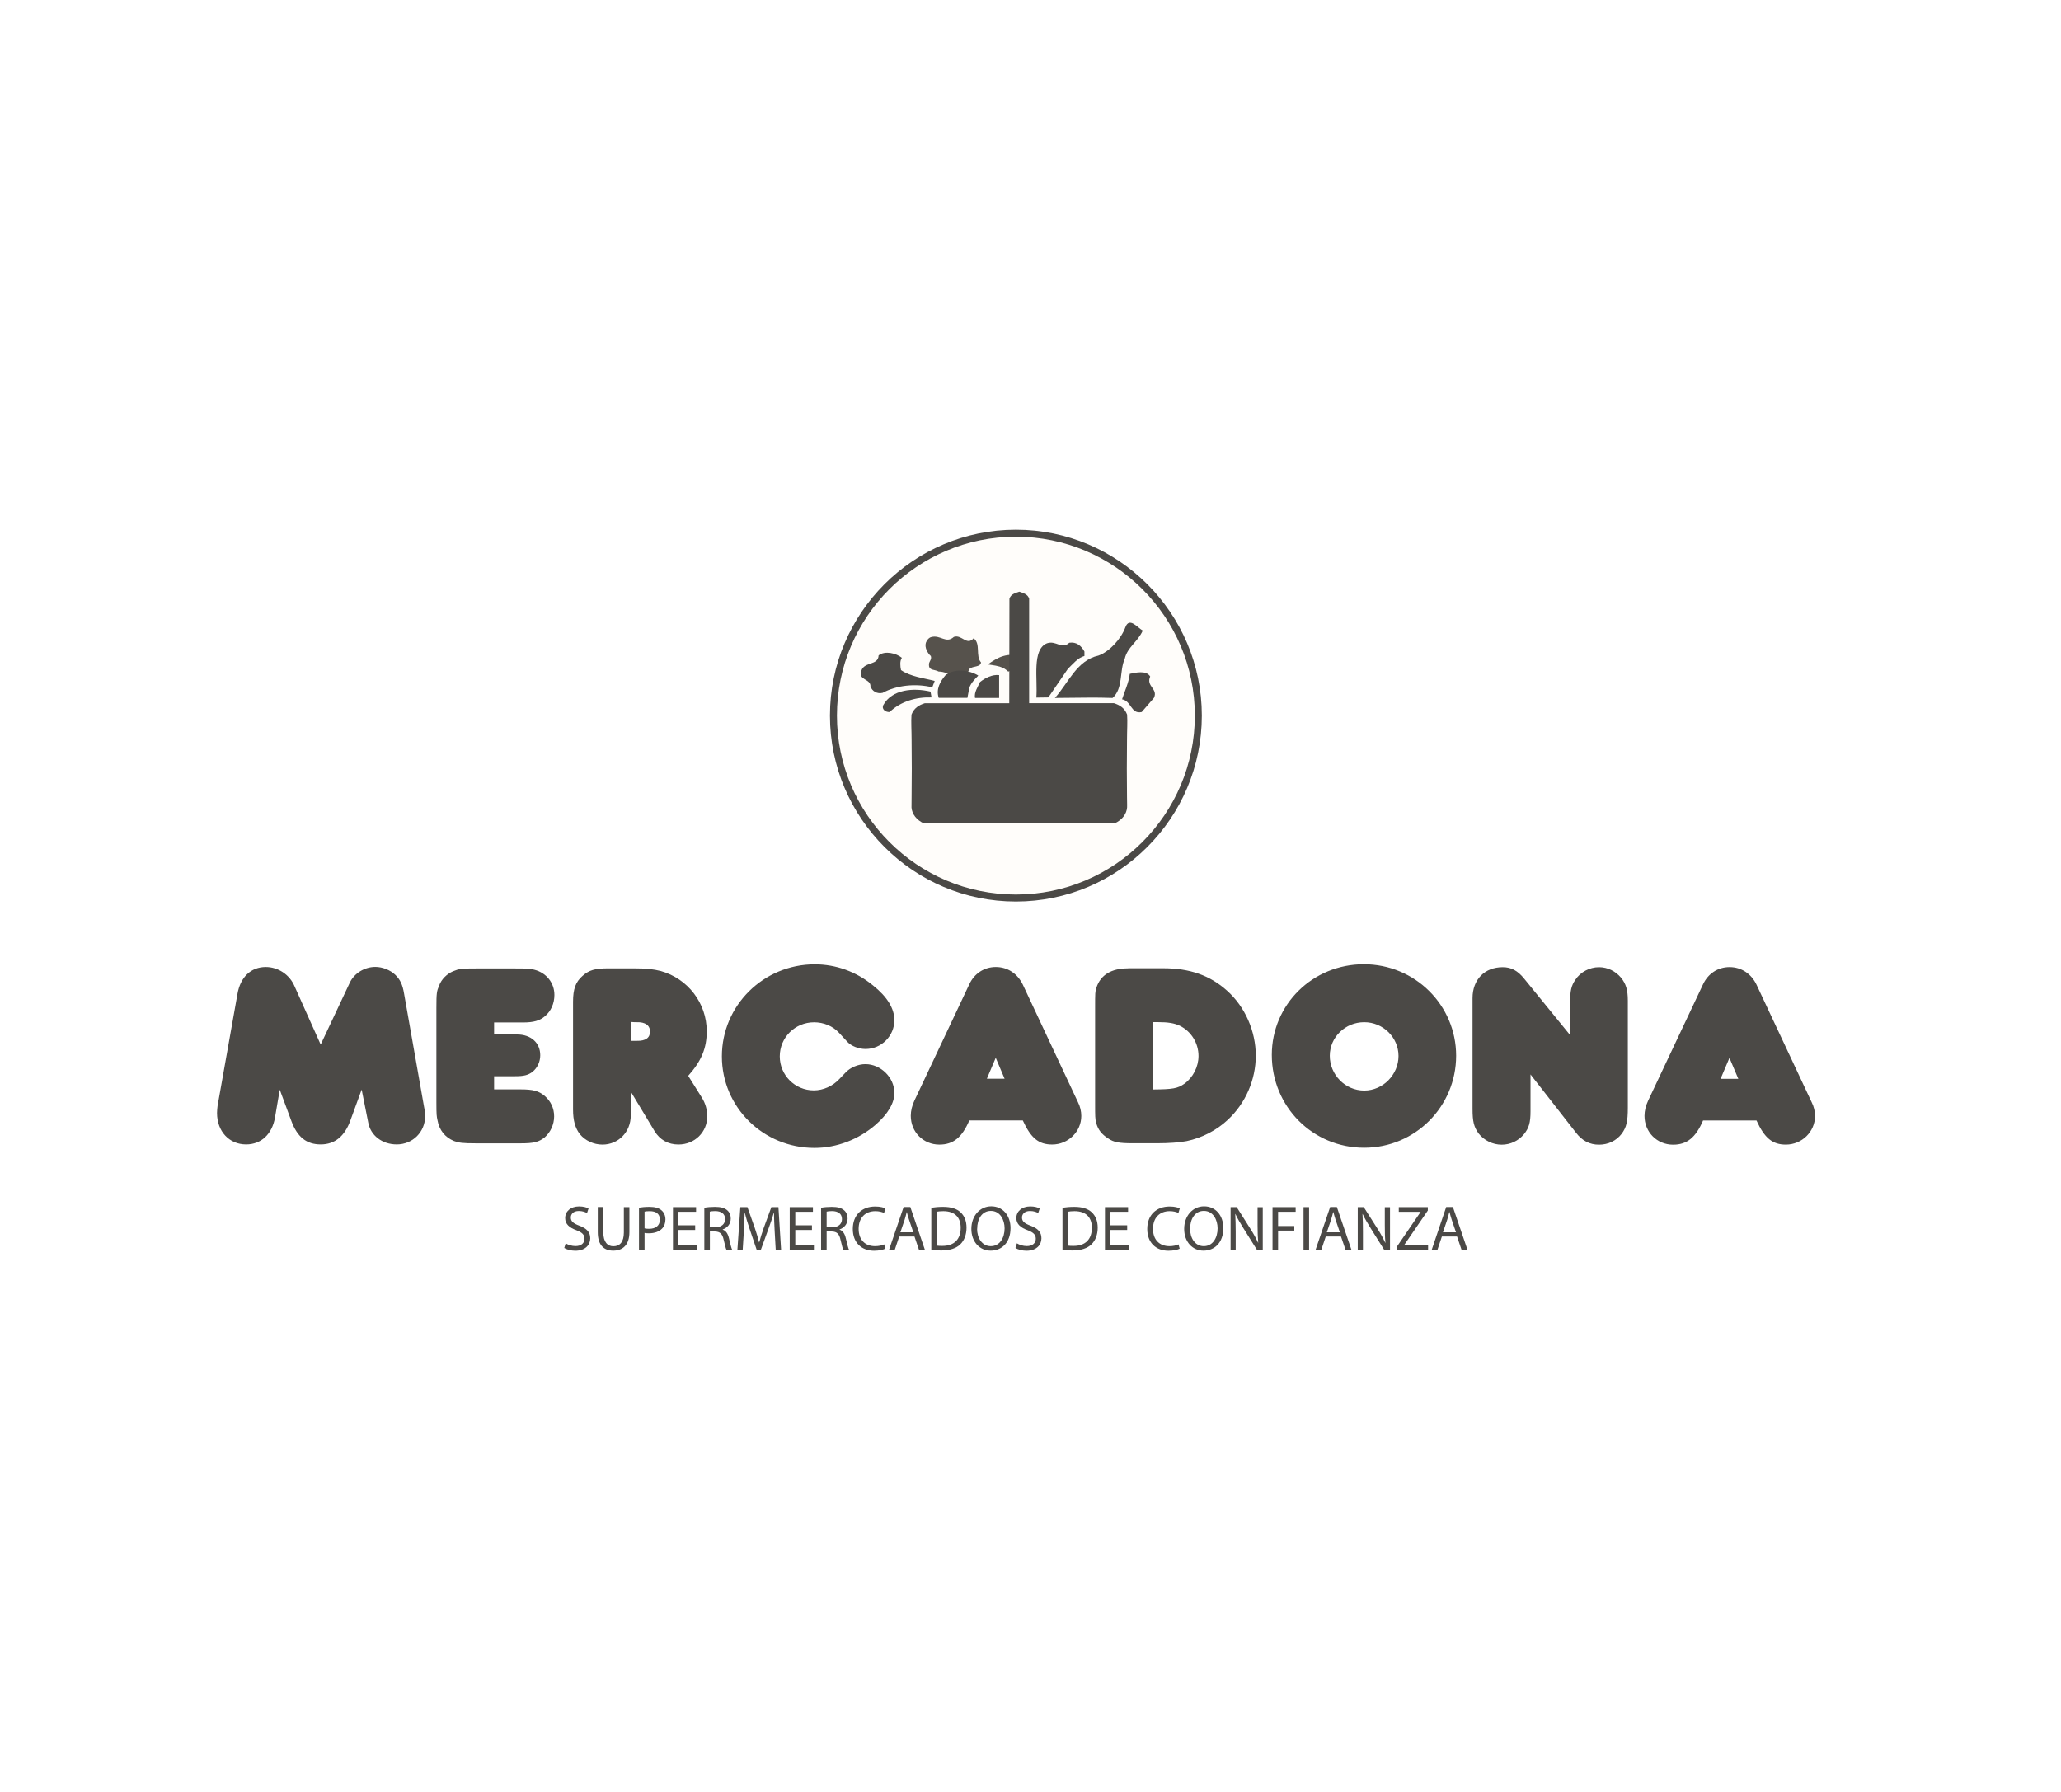 <?xml version="1.0" encoding="UTF-8"?>
<svg xmlns="http://www.w3.org/2000/svg" xmlns:xlink="http://www.w3.org/1999/xlink" id="Capa_1" data-name="Capa 1" viewBox="0 0 230 200">
  <defs>
    <style>
      .cls-1 {
        fill: none;
      }

      .cls-2 {
        clip-path: url(#clippath);
      }

      .cls-3 {
        opacity: .06;
      }

      .cls-4 {
        fill: #f9d5aa;
      }

      .cls-5 {
        fill: #4b4946;
      }

      .cls-6 {
        clip-path: url(#clippath-1);
      }

      .cls-7 {
        clip-path: url(#clippath-4);
      }

      .cls-8 {
        clip-path: url(#clippath-3);
      }

      .cls-9 {
        clip-path: url(#clippath-2);
      }

      .cls-10 {
        clip-path: url(#clippath-7);
      }

      .cls-11 {
        clip-path: url(#clippath-6);
      }

      .cls-12 {
        clip-path: url(#clippath-5);
      }
    </style>
    <clipPath id="clippath">
      <rect class="cls-1" x="24.2" y="59.11" width="178.34" height="80.49"></rect>
    </clipPath>
    <clipPath id="clippath-1">
      <rect class="cls-1" x="24.2" y="59.11" width="178.34" height="80.48"></rect>
    </clipPath>
    <clipPath id="clippath-2">
      <rect class="cls-1" x="69.7" y="41.37" width="87.35" height="61.45"></rect>
    </clipPath>
    <clipPath id="clippath-3">
      <rect class="cls-1" x="24.2" y="59.11" width="178.34" height="80.48"></rect>
    </clipPath>
    <clipPath id="clippath-4">
      <rect class="cls-1" x="24.2" y="59.11" width="178.34" height="80.48"></rect>
    </clipPath>
    <clipPath id="clippath-5">
      <rect class="cls-1" x="24.2" y="59.11" width="178.34" height="80.48"></rect>
    </clipPath>
    <clipPath id="clippath-6">
      <rect class="cls-1" x="24.2" y="59.11" width="178.34" height="80.48"></rect>
    </clipPath>
    <clipPath id="clippath-7">
      <rect class="cls-1" x="24.2" y="59.11" width="178.34" height="80.48"></rect>
    </clipPath>
  </defs>
  <g class="cls-2">
    <g class="cls-6">
      <path class="cls-5" d="m106.43,71.09c.89-.33,1.45,1.04,2.22.15.83.6.18,1.96.83,2.7-.09.56-.89.36-1.28.71-.65,1.6-2.28.3-3.46.3-.39-.24-1.07-.09-1.07-.71-.06-.39.35-.59.21-1.01-.38-.35-.71-.95-.56-1.48.09-.27.33-.59.62-.65,1.01-.27,1.63.77,2.49,0"></path>
      <path class="cls-5" d="m114.3,74.49c-.7-.17-1.11.22-1.78.47-.81-.69-.42-.14-.64-.42-.33-.21-1.13-.31-1.65-.38,1.07-.74,2.11-1.45,4.08-.84,0,0,.02.9-.01,1.17"></path>
      <g class="cls-3">
        <g class="cls-9">
          <path class="cls-4" d="m93.01,79.87c0-11.25,9.12-20.36,20.36-20.36s20.36,9.12,20.36,20.36-9.12,20.36-20.36,20.36-20.36-9.11-20.36-20.36"></path>
        </g>
      </g>
      <path class="cls-5" d="m113.37,59.9c-11.01,0-19.97,8.96-19.97,19.97s8.96,19.97,19.97,19.97,19.97-8.96,19.97-19.97-8.96-19.97-19.97-19.97m0,40.72c-11.44,0-20.75-9.31-20.75-20.75s9.31-20.75,20.75-20.75,20.75,9.31,20.75,20.75-9.31,20.75-20.75,20.75"></path>
      <path class="cls-5" d="m113.76,91.87h-8.75l-1.9.04c-.83-.39-1.33-1.04-1.39-1.78,0,0,0-.44.01-1.13.01-.79.02-1.93.02-3.19,0-1.05-.02-2.18-.02-3.26,0-1.02-.07-1.99-.01-2.79.27-.71.8-1.06,1.48-1.27h9.43s.02-11.67.02-11.67c.15-.5.65-.63,1.1-.78.44.15.95.28,1.1.78v11.66s.21,0,.21,0h9.24c.68.21,1.21.56,1.48,1.27.06.8-.01,1.77-.01,2.79,0,1.07-.02,2.21-.02,3.26,0,1.25.01,2.39.02,3.19.01.7.02,1.12.01,1.13-.06.74-.55,1.39-1.39,1.78l-1.9-.04h-8.75,0Z"></path>
      <path class="cls-5" d="m127.53,70.38c-.59,1.3-1.71,1.84-2.01,3.14-.62,1.39-.15,3.29-1.36,4.38-.5-.03-2.15-.04-2.33-.04-.17,0-4.11.04-4.11.04,1.48-1.63,2.44-4.2,4.87-4.73,1.24-.45,2.52-1.87,2.99-3.14.44-1.24,1.39.06,1.95.35"></path>
      <path class="cls-5" d="m121.02,72.72v.5c-.74.18-1.33.95-1.84,1.42l-2.19,3.2-1.34.02c.17-2.04-.52-5.37,1.19-6.06,1.04-.35,1.63.74,2.49-.06.8-.12,1.33.33,1.69.98"></path>
      <path class="cls-5" d="m128.36,75.5c-.5,1.13.92,1.36.41,2.4l-1.36,1.57c-1.21.27-1.13-1.22-2.19-1.42.24-.8.74-1.81.86-2.84.59-.12,1.84-.45,2.28.3"></path>
      <path class="cls-5" d="m100.64,73.43c-.24.35-.18.95-.09,1.36,1.07.74,2.55.89,3.76,1.21l-.27.71c-1.86-.45-3.97-.24-5.54.62-.62.15-1.16-.18-1.36-.71.06-.89-1.45-.68-1.01-1.78.35-1.01,1.87-.54,1.92-1.69.71-.56,1.96-.24,2.58.26"></path>
      <path class="cls-5" d="m103.84,77.19l.12.65c-1.72-.06-3.44.44-4.68,1.63-.41.03-.92-.27-.71-.77.98-1.78,3.38-1.95,5.27-1.51"></path>
      <path class="cls-5" d="m109.17,75.41c-.48.48-.8.83-1,1.36l-.21,1.12h-3.2c-.33-.95.15-1.83.77-2.55,1.04-.77,2.63-.56,3.64.06"></path>
      <path class="cls-5" d="m111.51,77.9h-2.7c-.12-.62.3-1.21.56-1.78.56-.45,1.36-.86,2.13-.77v2.55Z"></path>
      <path class="cls-5" d="m63.12,138.77c.28.17.68.31,1.11.31.63,0,1-.33,1-.82,0-.45-.26-.7-.9-.95-.78-.28-1.26-.68-1.26-1.36,0-.75.62-1.3,1.55-1.3.49,0,.85.11,1.06.23l-.17.51c-.16-.09-.48-.23-.91-.23-.66,0-.9.39-.9.72,0,.45.29.67.95.92.81.31,1.22.7,1.22,1.41,0,.74-.55,1.39-1.68,1.39-.46,0-.97-.14-1.22-.31l.16-.52Z"></path>
      <path class="cls-5" d="m67.33,134.73v2.84c0,1.07.48,1.53,1.12,1.53.71,0,1.17-.47,1.17-1.53v-2.84h.62v2.79c0,1.47-.77,2.07-1.81,2.07-.98,0-1.72-.56-1.72-2.05v-2.82h.63Z"></path>
      <path class="cls-5" d="m71.93,137.1c.13.04.31.05.51.05.75,0,1.2-.37,1.2-1.03s-.45-.94-1.13-.94c-.27,0-.48.02-.58.05v1.86Zm-.62-2.31c.3-.05.69-.09,1.19-.09.61,0,1.06.14,1.34.4.26.23.42.58.42,1s-.13.77-.37,1.02c-.33.35-.86.53-1.46.53-.18,0-.36,0-.5-.04v1.92h-.62v-4.73Z"></path>
    </g>
    <polygon class="cls-5" points="75.1 134.73 75.1 139.52 77.79 139.52 77.79 139 75.71 139 75.71 137.28 77.58 137.28 77.58 136.76 75.71 136.76 75.71 135.25 77.68 135.25 77.68 134.73 75.1 134.73"></polygon>
    <g class="cls-8">
      <path class="cls-5" d="m79.21,136.98h.63c.66,0,1.08-.36,1.08-.91,0-.62-.45-.89-1.1-.9-.3,0-.51.03-.61.06v1.75Zm-.62-2.18c.31-.06.76-.1,1.19-.1.66,0,1.09.12,1.39.39.24.21.38.54.38.91,0,.63-.4,1.05-.9,1.22v.02c.37.13.59.47.7.97.16.67.27,1.13.37,1.31h-.64c-.08-.14-.18-.55-.32-1.14-.14-.66-.4-.91-.96-.93h-.58v2.07h-.62v-4.72Z"></path>
      <path class="cls-5" d="m86.45,137.42c-.03-.67-.08-1.47-.07-2.07h-.02c-.16.56-.37,1.16-.61,1.82l-.84,2.32h-.47l-.77-2.28c-.23-.68-.42-1.29-.55-1.86h-.02c-.02.6-.05,1.4-.09,2.12l-.13,2.05h-.59l.33-4.79h.79l.82,2.32c.2.59.36,1.12.48,1.61h.02c.12-.48.29-1.01.5-1.61l.85-2.32h.79l.3,4.79h-.6l-.12-2.1Z"></path>
    </g>
    <polygon class="cls-5" points="88.13 134.73 88.13 139.52 90.83 139.52 90.83 139 88.75 139 88.75 137.28 90.61 137.28 90.61 136.76 88.75 136.76 88.75 135.25 90.72 135.25 90.72 134.73 88.13 134.73"></polygon>
    <g class="cls-7">
      <path class="cls-5" d="m92.25,136.98h.63c.66,0,1.08-.36,1.08-.91,0-.62-.45-.89-1.1-.9-.3,0-.51.03-.61.06v1.75Zm-.62-2.18c.31-.06.76-.1,1.19-.1.66,0,1.09.12,1.39.39.24.21.38.54.38.91,0,.63-.4,1.05-.9,1.22v.02c.37.13.59.47.7.97.16.67.27,1.13.37,1.31h-.64c-.08-.14-.18-.55-.32-1.14-.14-.66-.4-.91-.96-.93h-.59v2.07h-.62v-4.72Z"></path>
      <path class="cls-5" d="m98.8,139.37c-.23.11-.68.23-1.26.23-1.35,0-2.37-.86-2.37-2.43s1.02-2.51,2.5-2.51c.6,0,.97.13,1.14.21l-.15.51c-.24-.11-.57-.2-.97-.2-1.12,0-1.87.72-1.87,1.98,0,1.17.67,1.93,1.84,1.93.38,0,.76-.08,1.01-.2l.13.49Z"></path>
      <path class="cls-5" d="m101.92,137.53l-.47-1.38c-.11-.31-.18-.6-.25-.87h-.01c-.07.28-.15.58-.24.87l-.47,1.39h1.44Zm-1.57.48l-.5,1.5h-.64l1.63-4.79h.75l1.63,4.79h-.66l-.51-1.5h-1.7Z"></path>
      <path class="cls-5" d="m104.55,139.03c.16.03.38.03.62.03,1.32,0,2.04-.74,2.04-2.03,0-1.13-.63-1.85-1.94-1.85-.32,0-.56.03-.73.06v3.78Zm-.62-4.23c.38-.06.82-.1,1.32-.1.89,0,1.52.21,1.94.6.42.39.67.95.67,1.72s-.24,1.42-.69,1.86c-.45.45-1.19.69-2.12.69-.44,0-.81-.02-1.12-.06v-4.71Z"></path>
      <path class="cls-5" d="m109.04,137.15c0,1.03.55,1.94,1.53,1.94s1.54-.9,1.54-1.99c0-.95-.5-1.95-1.53-1.95s-1.53.95-1.53,2m3.72-.08c0,1.65-1,2.52-2.22,2.52s-2.15-.98-2.15-2.43.95-2.52,2.22-2.52,2.15,1,2.15,2.42"></path>
      <path class="cls-5" d="m113.48,138.77c.28.17.68.31,1.11.31.63,0,1-.33,1-.82,0-.45-.26-.7-.9-.95-.78-.28-1.27-.68-1.27-1.36,0-.75.62-1.3,1.55-1.3.49,0,.84.11,1.06.23l-.17.51c-.16-.09-.48-.23-.91-.23-.65,0-.9.39-.9.72,0,.45.29.67.95.92.81.31,1.22.7,1.22,1.41,0,.74-.55,1.39-1.68,1.39-.46,0-.97-.14-1.22-.31l.16-.52Z"></path>
      <path class="cls-5" d="m119.19,139.03c.16.03.38.03.62.03,1.32,0,2.04-.74,2.04-2.03,0-1.13-.63-1.85-1.94-1.85-.32,0-.56.03-.72.06v3.78Zm-.62-4.23c.38-.06.82-.1,1.32-.1.89,0,1.52.21,1.94.6.42.39.67.95.67,1.72s-.24,1.42-.69,1.86c-.45.45-1.19.69-2.12.69-.44,0-.81-.02-1.12-.06v-4.71Z"></path>
    </g>
    <polygon class="cls-5" points="123.31 134.73 123.31 139.52 126 139.52 126 139 123.92 139 123.92 137.28 125.79 137.28 125.79 136.76 123.92 136.76 123.92 135.25 125.89 135.25 125.89 134.73 123.31 134.73"></polygon>
    <g class="cls-12">
      <path class="cls-5" d="m131.66,139.37c-.23.11-.68.23-1.27.23-1.35,0-2.36-.86-2.36-2.43s1.02-2.51,2.5-2.51c.6,0,.97.13,1.13.21l-.15.51c-.24-.11-.57-.2-.97-.2-1.12,0-1.87.72-1.87,1.98,0,1.17.68,1.93,1.84,1.93.38,0,.76-.08,1.01-.2l.13.49Z"></path>
      <path class="cls-5" d="m132.81,137.15c0,1.03.55,1.94,1.53,1.94s1.54-.9,1.54-1.99c0-.95-.5-1.95-1.53-1.95s-1.54.95-1.54,2m3.71-.08c0,1.65-1,2.52-2.22,2.52s-2.15-.98-2.15-2.43.95-2.52,2.22-2.52,2.15,1,2.15,2.42"></path>
      <path class="cls-5" d="m137.33,139.52v-4.79h.68l1.53,2.42c.36.56.63,1.07.86,1.56h.01c-.05-.65-.07-1.23-.07-1.97v-2h.58v4.79h-.63l-1.52-2.43c-.33-.53-.66-1.08-.9-1.6h-.02c.03.61.05,1.18.05,1.98v2.05h-.58Z"></path>
    </g>
    <polygon class="cls-5" points="142.01 134.73 142.01 139.52 142.63 139.52 142.63 137.35 144.44 137.35 144.44 136.84 142.63 136.84 142.63 135.25 144.59 135.25 144.59 134.73 142.01 134.73"></polygon>
    <rect class="cls-5" x="145.47" y="134.73" width=".62" height="4.79"></rect>
    <g class="cls-11">
      <path class="cls-5" d="m149.52,137.53l-.47-1.38c-.1-.31-.18-.6-.25-.87h-.02c-.07.28-.15.58-.24.87l-.47,1.39h1.45Zm-1.57.48l-.5,1.5h-.64l1.63-4.79h.75l1.63,4.79h-.66l-.51-1.5h-1.7Z"></path>
      <path class="cls-5" d="m151.52,139.52v-4.79h.67l1.54,2.42c.36.56.63,1.07.86,1.56h.02c-.06-.65-.07-1.23-.07-1.97v-2h.58v4.79h-.63l-1.52-2.43c-.33-.53-.66-1.08-.9-1.6h-.02c.04.61.05,1.18.05,1.98v2.05h-.58Z"></path>
    </g>
    <polygon class="cls-5" points="156.1 134.73 156.1 135.25 158.53 135.25 158.53 135.27 155.88 139.16 155.88 139.52 159.37 139.52 159.37 139 156.69 139 156.69 138.98 159.34 135.11 159.34 134.73 156.1 134.73"></polygon>
    <g class="cls-10">
      <path class="cls-5" d="m162.48,137.53l-.47-1.38c-.1-.31-.18-.6-.25-.87h-.02c-.07.28-.15.58-.24.87l-.47,1.39h1.45Zm-1.57.48l-.5,1.5h-.64l1.62-4.79h.75l1.63,4.79h-.66l-.51-1.5h-1.7Z"></path>
      <path class="cls-5" d="m192.01,120.41l.99-2.34.99,2.34h-1.99Zm-1.96,4.65h5.97c.91,1.99,1.79,2.69,3.28,2.69,1.78,0,3.25-1.43,3.25-3.19,0-.5-.12-1.05-.38-1.55l-6.15-13.11c-.59-1.23-1.7-1.96-3.01-1.96s-2.4.73-2.96,1.93l-6.12,12.97c-.26.55-.41,1.14-.41,1.7,0,1.82,1.4,3.22,3.19,3.22,1.55,0,2.52-.79,3.34-2.69m-14.83-9.54l-5.12-6.29c-.73-.91-1.46-1.29-2.4-1.29-2.02,0-3.37,1.38-3.37,3.45v12.35c0,1.43.15,2.02.67,2.75.62.79,1.59,1.26,2.58,1.26s1.88-.44,2.49-1.17c.56-.7.73-1.29.73-2.57v-4.1l5.09,6.52c.67.88,1.52,1.32,2.55,1.32s1.93-.44,2.52-1.2c.55-.74.7-1.38.7-2.93v-11.94c0-1.2-.2-1.87-.76-2.57-.62-.73-1.49-1.17-2.46-1.17-1.05,0-2.08.55-2.63,1.4-.47.67-.59,1.26-.59,2.55v3.63Zm-26.82,2.31c0-2.08,1.73-3.75,3.84-3.75s3.83,1.7,3.83,3.77-1.72,3.86-3.83,3.86-3.84-1.76-3.84-3.89m-6.47-.09c0,5.77,4.57,10.36,10.3,10.36s10.27-4.63,10.27-10.27-4.59-10.21-10.3-10.21-10.27,4.5-10.27,10.12m-13.28-3.66h.53c1.2,0,1.88.12,2.49.41,1.26.62,2.08,1.93,2.08,3.37,0,1.2-.61,2.4-1.58,3.1-.76.53-1.29.62-3.51.64v-7.52Zm-2.75-6c-1.88,0-3.07.73-3.54,2.14-.15.44-.15.61-.15,2.25v10.74c0,1.35,0,1.67.12,2.11.2.76.62,1.29,1.35,1.75.59.41,1.2.53,2.72.53h2.72c1.34,0,2.51-.09,3.3-.24,1.7-.35,3.34-1.2,4.59-2.37,1.99-1.84,3.13-4.48,3.13-7.17s-1.17-5.44-3.22-7.26c-1.9-1.7-4.15-2.49-7.08-2.49h-3.95Zm-15.77,12.32l.99-2.34.99,2.34h-1.99Zm-1.96,4.65h5.97c.91,1.99,1.78,2.69,3.28,2.69,1.78,0,3.25-1.43,3.25-3.19,0-.5-.12-1.05-.38-1.55l-6.15-13.11c-.59-1.23-1.7-1.96-3.01-1.96s-2.4.73-2.96,1.93l-6.12,12.97c-.26.55-.41,1.14-.41,1.7,0,1.82,1.4,3.22,3.19,3.22,1.55,0,2.52-.79,3.34-2.69m-8.37-3.13c0-1.67-1.52-3.16-3.22-3.16-.82,0-1.7.38-2.22.94l-.67.7c-.76.82-1.82,1.29-2.87,1.29-2.11,0-3.8-1.7-3.8-3.8s1.7-3.8,3.83-3.8c1.05,0,2.08.41,2.78,1.17l.94,1.02c.44.47,1.26.79,2.02.79,1.78,0,3.22-1.46,3.22-3.22,0-1.29-.79-2.6-2.37-3.86-1.87-1.55-4.15-2.37-6.52-2.37-5.71,0-10.36,4.59-10.36,10.27s4.62,10.22,10.33,10.22c2.49,0,4.92-.94,6.82-2.58,1.38-1.2,2.11-2.43,2.11-3.6m-29.44-7.88c.29.03.53.03.67.03.96-.03,1.49.35,1.49,1.05s-.5,1.05-1.46,1.03h-.7v-2.11Zm6.41,6.03c1.49-1.67,2.08-3.1,2.08-4.98,0-3.16-2.11-5.88-5.12-6.73-.85-.21-1.55-.3-3.13-.3h-2.7c-1.55,0-2.19.2-2.92.85-.76.67-1.05,1.46-1.05,2.87v12.03c0,1.23.24,2.08.76,2.75.59.73,1.55,1.17,2.52,1.17,1.78,0,3.16-1.4,3.16-3.25v-2.67l2.66,4.42c.59.97,1.52,1.49,2.66,1.49,1.82,0,3.22-1.38,3.22-3.16,0-.68-.2-1.43-.61-2.08l-1.52-2.43Zm-21.65,1.49v-1.46h2.31c1.03,0,1.49-.12,1.99-.5.53-.44.85-1.11.85-1.84,0-1.38-1.02-2.32-2.6-2.32h-2.55v-1.34h3.22c1.2,0,1.88-.2,2.46-.7.67-.56,1.05-1.43,1.05-2.37,0-1.34-.88-2.46-2.22-2.81-.44-.12-.61-.15-2.46-.15h-3.86c-1.9,0-2.05.03-2.78.32-.67.29-1.29.88-1.55,1.61-.26.61-.3.82-.3,2.46v10.6c0,1.35.03,1.52.12,1.93.2,1.14.85,1.93,1.84,2.34.56.2.96.26,2.46.26h5c1.46,0,2.02-.15,2.67-.67.64-.56,1.05-1.43,1.05-2.34s-.38-1.7-1.05-2.28c-.67-.56-1.29-.73-2.69-.73h-2.96Zm-19.36-5.01l-2.9-6.47c-.55-1.32-1.84-2.17-3.22-2.17-1.67,0-2.84,1.14-3.16,3.01l-2.22,12.49c-.03.26-.06.53-.06.79,0,2.05,1.35,3.51,3.25,3.51,1.67,0,2.9-1.14,3.22-3.01l.53-3.1,1.29,3.48c.67,1.82,1.7,2.63,3.28,2.63s2.67-.91,3.31-2.67l1.26-3.45.73,3.66c.26,1.46,1.55,2.46,3.19,2.46,1.76,0,3.16-1.38,3.16-3.13,0-.29-.03-.67-.12-1.08l-2.22-12.58c-.17-1.05-.44-1.61-.99-2.14-.55-.53-1.43-.88-2.22-.88-1.2,0-2.34.7-2.84,1.73l-3.25,6.91Z"></path>
    </g>
  </g>
</svg>
